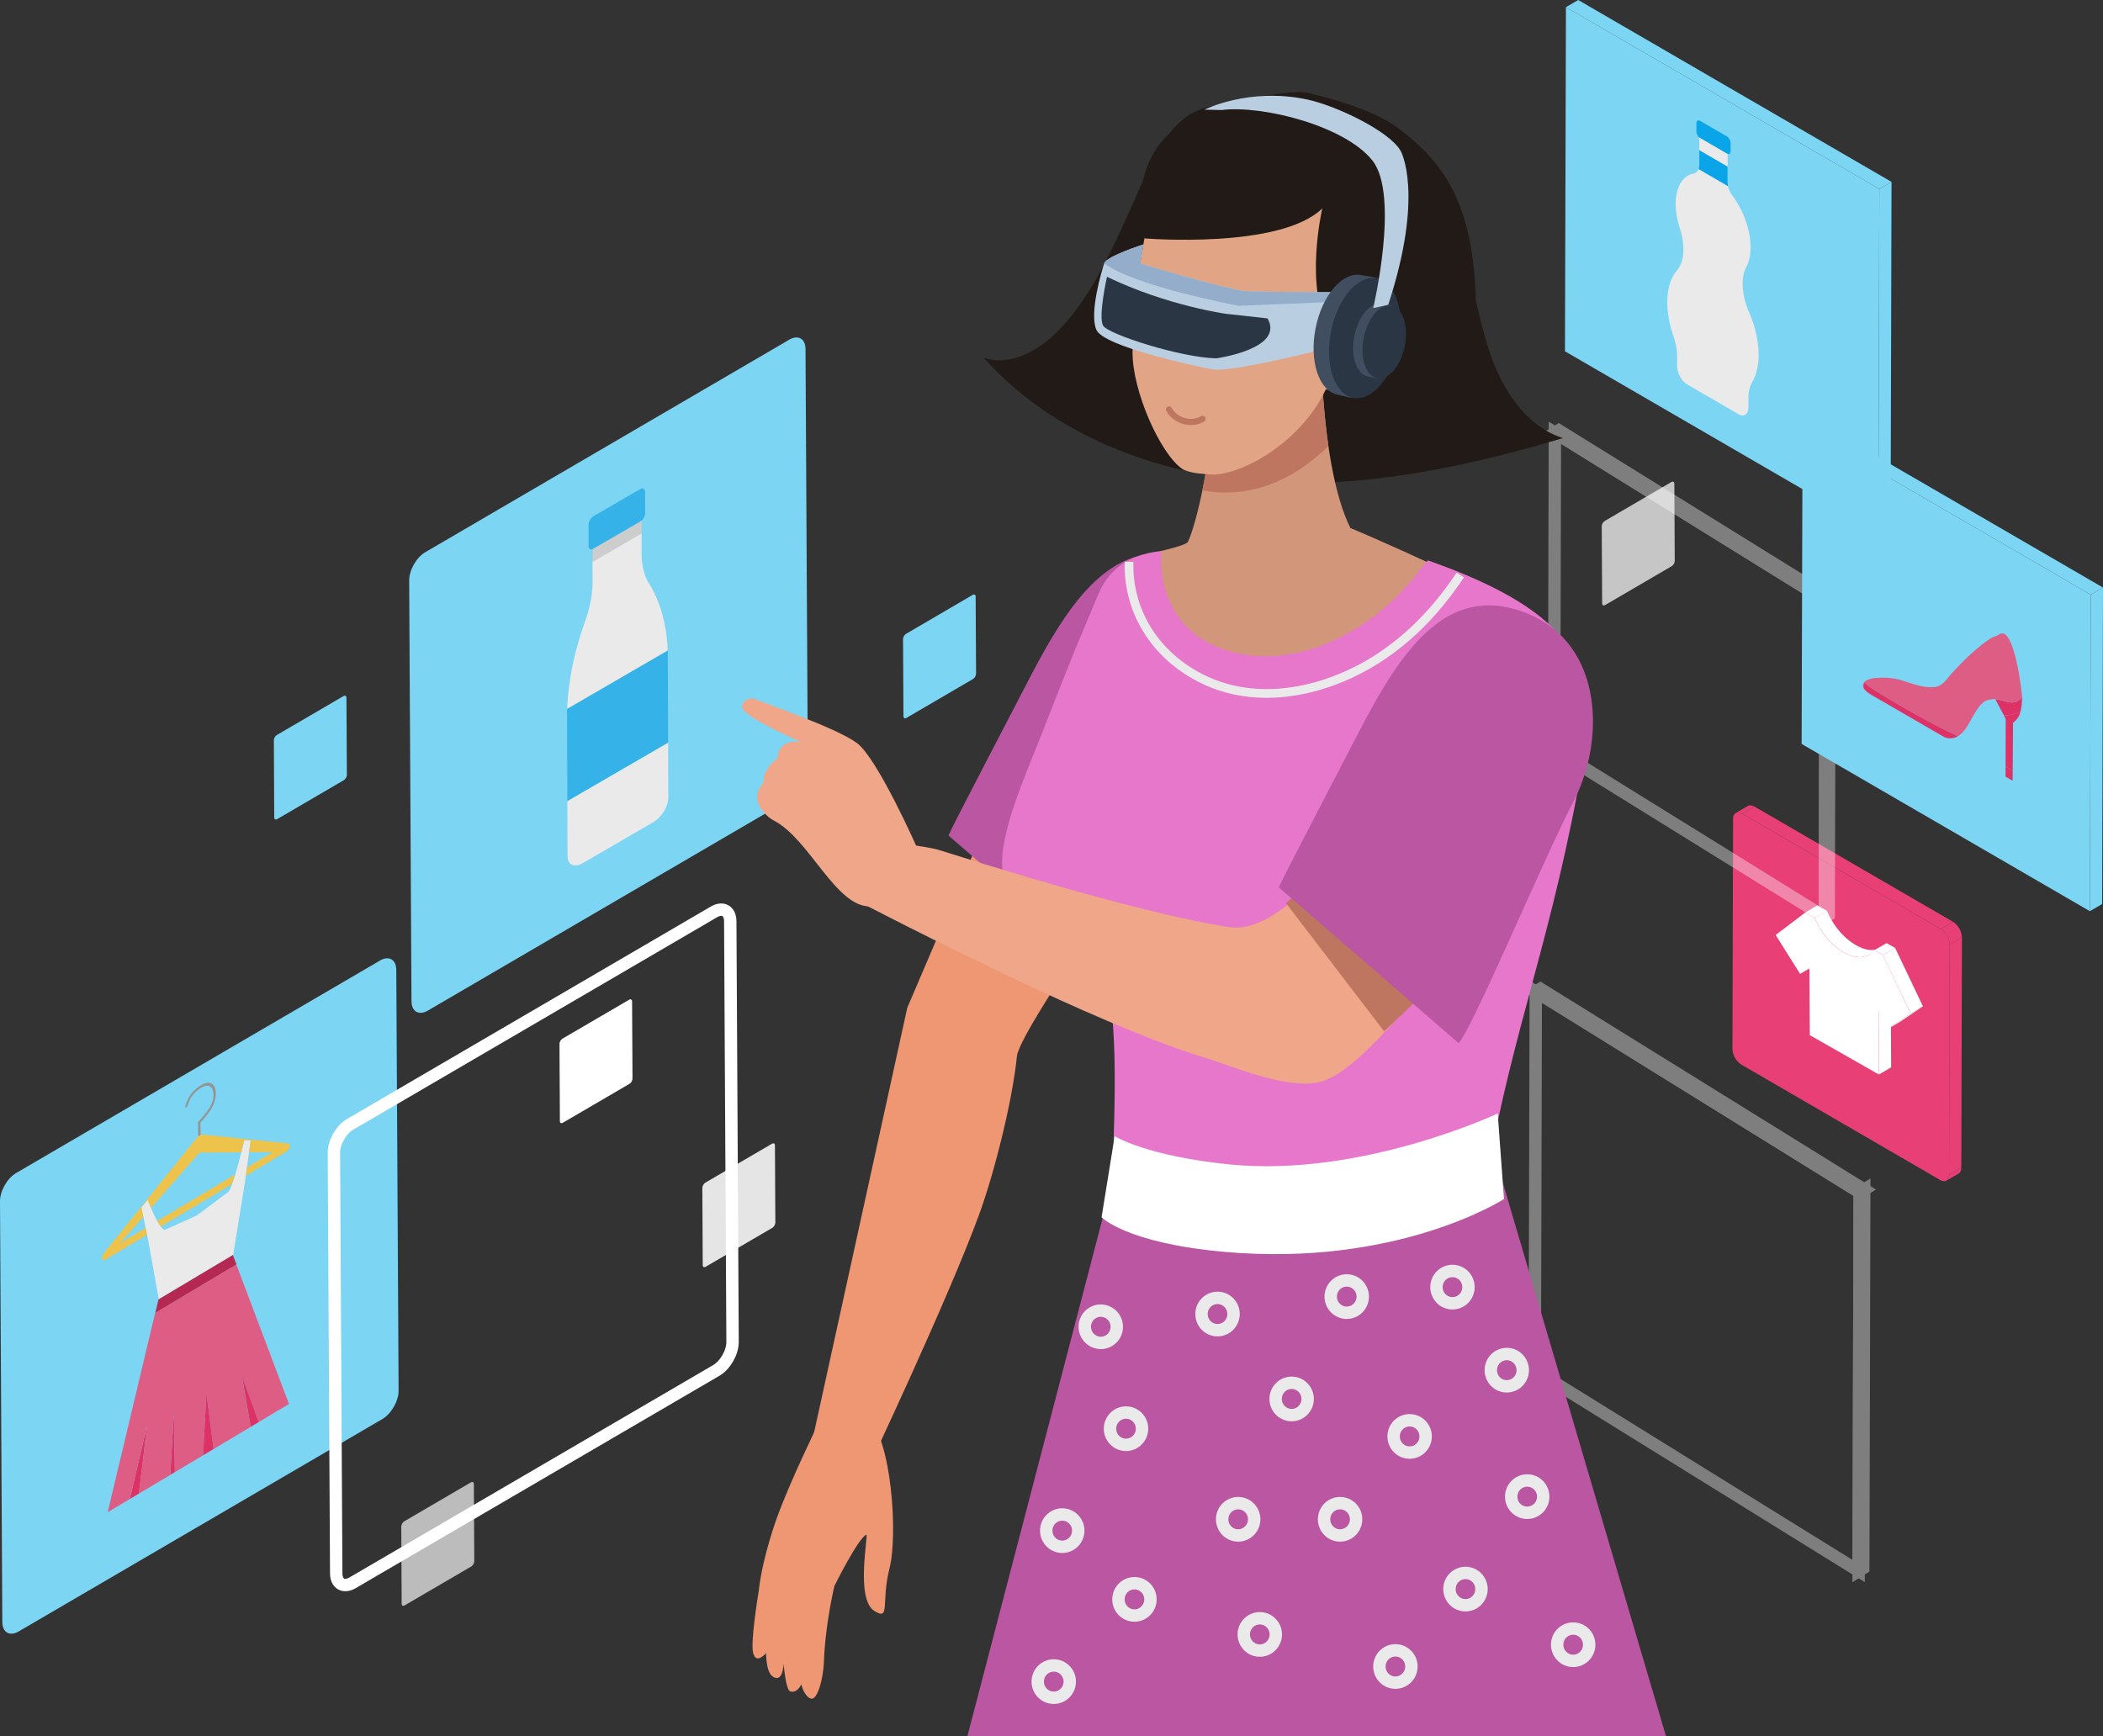 <svg width="241" height="199" viewBox="0 0 241 199" fill="none" xmlns="http://www.w3.org/2000/svg">
<rect x="0" y="0" width="241" height="199" fill="#333333" stroke="none"/>
<g clip-path="url(#clip0_933_12010)">
<g style="mix-blend-mode:overlay">
<path d="M43.532 110.096C44.566 109.49 45.407 109.97 45.414 111.169L45.679 159.386C45.679 160.578 44.85 162.037 43.817 162.643L2.146 186.982C1.113 187.588 0.272 187.101 0.265 185.909L1.32627e-06 137.692C-0.007 136.499 0.821 135.041 1.855 134.441L43.532 110.103V110.096Z" fill="#7DD5F4"/>
</g>
<path d="M16.867 163.296L15.926 171.182L15.867 171.216L14.873 171.808L16.867 163.296Z" fill="#DE3165"/>
<path d="M19.934 161.884L20.04 168.724L19.795 168.871L19.51 169.044L19.934 161.884Z" fill="#DE3165"/>
<path d="M18.404 140.583C18.271 140.409 18.139 140.183 18.006 139.943L26.963 134.594C26.844 134.994 26.725 135.367 26.605 135.694L18.404 140.589V140.583Z" fill="#EDC34B"/>
<path d="M27.983 130.678H28.732L28.54 132.063L28.302 133.795L28.169 134.754L28.063 135.534L26.712 143.88L26.698 143.84L18.199 148.915L16.973 142.121L16.847 141.515L16.688 140.729L16.423 139.437L16.204 138.371L16.927 137.505C16.927 137.505 17.079 137.905 17.298 138.438C17.496 138.904 17.748 139.464 18.006 139.936C18.139 140.183 18.278 140.403 18.404 140.576C18.616 140.856 18.815 141.009 18.967 140.922L19.053 140.889L22.525 139.324L26.062 136.693L26.162 136.639C26.294 136.473 26.447 136.133 26.612 135.687C26.731 135.367 26.851 134.987 26.97 134.588C27.222 133.749 27.467 132.809 27.659 132.063C27.858 131.257 27.99 130.705 27.997 130.671L27.983 130.678Z" fill="#EAEAEA"/>
<path d="M33.124 160.911L28.918 163.422L29.64 162.989L27.718 157.727L28.726 163.542L19.788 168.878L20.034 168.731L19.928 161.89L19.504 169.051L15.92 171.189L16.86 163.303L14.866 171.808L15.853 171.222L12.342 173.32L17.781 150.481L27.082 144.932L26.678 143.853L33.118 160.925L33.124 160.911ZM23.267 166.793L24.479 166.073L23.657 159.666L23.273 166.799" fill="#DE5D84"/>
<path d="M26.692 143.84L27.096 144.919L17.794 150.474L18.165 148.935L18.192 148.915L26.692 143.84Z" fill="#B52852"/>
<path d="M32.992 131.051C33.184 131.071 33.244 131.304 33.144 131.577C33.071 131.757 32.952 131.904 32.826 131.977L28.169 134.754L28.302 133.795L31.236 132.043L28.54 132.063L28.732 130.678H27.983C27.977 130.711 27.851 131.264 27.646 132.07L22.856 132.103L17.298 138.444C17.072 137.918 16.933 137.532 16.927 137.512L16.204 138.378L16.423 139.444L13.76 142.481L16.688 140.736L16.847 141.522L12.057 144.386C11.839 144.512 11.673 144.413 11.673 144.173C11.673 144.006 11.746 143.82 11.865 143.673L22.498 130.465C22.571 130.378 22.644 130.298 22.723 130.238C22.77 130.198 22.816 130.165 22.869 130.138C22.916 130.112 22.955 130.092 22.995 130.078C23.088 130.045 23.174 130.032 23.253 130.039L33.005 131.051H32.992Z" fill="#EDC34B"/>
<path d="M23.061 124.357C23.134 124.31 23.214 124.27 23.293 124.237C23.936 123.917 24.459 124.117 24.658 124.757C24.87 125.443 24.658 126.408 24.121 127.214C23.783 127.707 23.386 128.213 22.968 128.673L22.988 130.072C22.949 130.085 22.902 130.105 22.863 130.132C22.816 130.158 22.77 130.192 22.717 130.232L22.69 128.626L22.776 128.54C23.207 128.074 23.611 127.567 23.949 127.061C24.406 126.388 24.578 125.576 24.399 124.996C24.234 124.45 23.81 124.29 23.273 124.557C23.2 124.59 23.128 124.63 23.061 124.67C22.279 125.123 21.723 125.849 21.491 126.728C21.471 126.801 21.418 126.875 21.365 126.901C21.352 126.908 21.332 126.915 21.319 126.921C21.253 126.928 21.213 126.861 21.239 126.768C21.511 125.742 22.167 124.876 23.068 124.357H23.061Z" fill="#949494"/>
<path d="M23.657 159.666L24.479 166.073L23.273 166.793L23.657 159.666Z" fill="#DE3165"/>
<path d="M27.725 157.721L29.646 162.99L28.918 163.422L28.732 163.536L27.725 157.721Z" fill="#DE3165"/>
<g style="mix-blend-mode:overlay">
<path d="M81.804 104.521C82.838 103.915 83.679 104.394 83.686 105.593L83.951 153.811C83.951 155.003 83.122 156.462 82.089 157.068L40.412 181.407C39.378 182.013 38.537 181.526 38.53 180.334L38.265 132.117C38.265 130.924 39.087 129.466 40.12 128.866L81.797 104.528L81.804 104.521Z" stroke="white" stroke-width="1.42" stroke-miterlimit="10"/>
</g>
<g style="mix-blend-mode:overlay">
<path d="M39.358 79.783C39.551 79.67 39.703 79.763 39.703 79.976L39.749 88.815C39.749 89.035 39.597 89.301 39.411 89.414L31.773 93.877C31.581 93.99 31.428 93.897 31.428 93.684L31.382 84.845C31.382 84.625 31.535 84.359 31.72 84.246L39.358 79.783Z" fill="#7DD5F4"/>
</g>
<g style="mix-blend-mode:overlay">
<path d="M111.464 68.186C111.656 68.073 111.808 68.166 111.808 68.38L111.855 77.219C111.855 77.438 111.702 77.705 111.517 77.818L103.878 82.281C103.686 82.394 103.534 82.301 103.534 82.088L103.487 73.249C103.487 73.029 103.64 72.762 103.825 72.649L111.464 68.186Z" fill="#7DD5F4"/>
</g>
<g style="mix-blend-mode:overlay">
<path d="M72.092 114.586C72.284 114.472 72.436 114.566 72.436 114.779L72.483 123.618C72.483 123.837 72.331 124.104 72.145 124.217L64.507 128.68C64.314 128.793 64.162 128.7 64.162 128.487L64.116 119.648C64.116 119.428 64.268 119.161 64.454 119.048L72.092 114.586Z" fill="white"/>
</g>
<g style="mix-blend-mode:screen" opacity="0.87">
<path d="M88.462 131.091C88.654 130.978 88.807 131.071 88.807 131.284L88.853 140.123C88.853 140.343 88.701 140.609 88.515 140.722L80.877 145.185C80.684 145.298 80.532 145.205 80.532 144.992L80.486 136.153C80.486 135.933 80.638 135.667 80.824 135.554L88.462 131.091Z" fill="white"/>
</g>
<g style="mix-blend-mode:screen" opacity="0.67">
<path d="M53.96 169.903C54.152 169.79 54.304 169.883 54.304 170.096L54.35 178.935C54.35 179.155 54.198 179.422 54.013 179.535L46.374 183.997C46.182 184.111 46.03 184.017 46.03 183.804L45.983 174.965C45.983 174.746 46.136 174.479 46.321 174.366L53.96 169.903Z" fill="white"/>
</g>
<g style="mix-blend-mode:screen" opacity="0.72">
<path d="M191.532 55.251C191.724 55.138 191.877 55.231 191.877 55.444L191.923 64.283C191.923 64.503 191.771 64.769 191.585 64.883L183.947 69.345C183.754 69.459 183.602 69.365 183.602 69.152L183.556 60.313C183.556 60.094 183.708 59.827 183.894 59.714L191.532 55.251Z" fill="white"/>
</g>
<g style="mix-blend-mode:overlay">
<path d="M90.43 38.939C91.463 38.333 92.305 38.812 92.311 40.011L92.576 88.229C92.583 89.421 91.748 90.88 90.715 91.486L49.037 115.824C48.004 116.43 47.163 115.944 47.156 114.752L46.891 66.534C46.891 65.342 47.712 63.883 48.746 63.284L90.423 38.946L90.43 38.939Z" fill="#7DD5F4"/>
</g>
<path d="M65.017 91.812L76.57 85.105L76.59 91.399C76.59 92.405 75.828 93.671 74.881 94.223L66.752 98.946C65.805 99.499 65.037 99.119 65.037 98.113L65.017 91.819V91.812Z" fill="#EAEAEA"/>
<path opacity="0.2" d="M73.536 59.661L73.543 61.119H73.536L73.53 59.667L73.536 59.661Z" fill="#585857"/>
<path d="M73.536 59.647C73.477 59.714 73.417 59.76 73.357 59.794L68.031 62.884C67.998 62.904 67.958 62.924 67.925 62.938V62.918H67.898L73.536 59.647Z" fill="#3CA0CB"/>
<path d="M73.351 56.064C73.669 55.877 73.927 56.031 73.927 56.397V58.795C73.934 59.094 73.768 59.441 73.536 59.661L67.898 62.924H67.925C67.925 62.924 67.905 62.944 67.898 62.951C67.64 63.031 67.448 62.878 67.448 62.558V60.16C67.441 59.794 67.7 59.347 68.018 59.161L73.344 56.07L73.351 56.064Z" fill="#35B2E8"/>
<path d="M76.524 74.554L76.57 85.105L65.017 91.812L64.984 82.147V81.248L76.524 74.554Z" fill="#35B2E8"/>
<path d="M74.397 66.907C75.676 68.966 76.398 71.557 76.517 74.547L64.997 81.235C65.109 78.104 65.805 74.694 67.05 71.204C67.62 69.612 67.912 68.1 67.905 66.734L67.892 62.938L67.918 64.37L73.523 61.119V63.471C73.536 64.836 73.828 66.008 74.384 66.907H74.397Z" fill="#EAEAEA"/>
<path d="M73.53 59.667V61.126L67.932 64.376V62.938C67.932 62.938 67.998 62.911 68.031 62.885L73.357 59.794C73.417 59.761 73.477 59.714 73.53 59.661V59.667Z" fill="#CDCDCD"/>
<g style="mix-blend-mode:screen">
<path d="M224.464 134.495L223.066 135.314C223.252 135.207 223.365 134.981 223.365 134.654L224.762 133.835C224.762 134.162 224.65 134.388 224.464 134.495Z" fill="#E83F77"/>
<path d="M198.912 93.184L200.31 92.365C200.495 92.259 200.754 92.272 201.039 92.432L199.641 93.251C199.356 93.085 199.098 93.071 198.912 93.178V93.184Z" fill="#E83F77"/>
<path d="M223.431 108.245L224.835 107.432L224.762 133.829L223.358 134.648L223.431 108.245Z" fill="#E83F77"/>
<path d="M199.641 93.251L201.039 92.432L223.815 105.653L222.411 106.473L199.641 93.251Z" fill="#E83F77"/>
<path d="M222.411 106.473C222.98 106.799 223.431 107.598 223.431 108.251L223.358 134.654C223.358 135.307 222.901 135.574 222.331 135.241L199.555 122.019C198.992 121.693 198.535 120.893 198.535 120.241L198.607 93.837C198.607 93.184 199.071 92.925 199.634 93.251L222.411 106.473Z" fill="#E83F77"/>
<path d="M222.411 106.473L223.808 105.653C224.378 105.98 224.829 106.779 224.829 107.432L223.431 108.251C223.431 107.598 222.98 106.806 222.411 106.473Z" fill="#E83F77"/>
<path d="M207.372 110.915L208.77 110.096L207.703 110.809L206.305 111.622L207.372 110.915Z" fill="white"/>
<path d="M206.875 104.588L208.273 103.768L209.373 104.395L207.968 105.214L206.875 104.588Z" fill="white"/>
<path d="M215.282 115.798L216.68 114.979L216.72 122.332L215.322 123.151L215.282 115.798Z" fill="white"/>
<path d="M215.627 108.597L214.229 109.417C213.679 109.736 212.712 109.956 211.281 109.144C208.962 107.798 208.021 105.34 207.975 105.214L209.373 104.395C209.419 104.521 210.36 106.979 212.679 108.324C214.11 109.144 215.07 108.924 215.627 108.597Z" fill="white"/>
<path d="M218.966 116.151L220.363 115.338L217.786 117.083L216.389 117.903L218.966 116.151Z" fill="white"/>
<path d="M214.805 108.904L216.203 108.091L217.177 108.644L215.772 109.463L214.805 108.904Z" fill="white"/>
<path d="M215.772 109.463L217.177 108.644L220.364 115.338L218.966 116.151L215.772 109.463Z" fill="white"/>
<path d="M215.772 109.463L218.959 116.157L216.382 117.909L215.276 115.804L215.315 123.151L207.399 118.642L207.359 110.922L206.292 111.628L203.49 107.165L206.869 104.594L207.962 105.214C208.008 105.34 208.949 107.798 211.268 109.144C213.659 110.509 214.739 108.99 214.792 108.911L215.766 109.463H215.772Z" fill="white"/>
</g>
<g style="mix-blend-mode:overlay" opacity="0.37">
<path d="M209.22 68.832L209.121 105.107L178.097 85.877L178.189 49.596L209.22 68.832Z" stroke="white" stroke-width="1.42" stroke-miterlimit="10"/>
<path d="M209.22 68.833L209.658 68.553L209.565 104.834L209.121 105.107L209.22 68.833Z" stroke="white" stroke-width="1.42" stroke-miterlimit="10"/>
<path d="M178.189 49.596L178.633 49.323L209.658 68.553L209.22 68.833L178.189 49.596Z" stroke="white" stroke-width="1.42" stroke-miterlimit="10"/>
</g>
<g style="mix-blend-mode:overlay" opacity="0.37">
<path d="M213.116 136.666L212.997 180.061L175.884 157.055L175.997 113.66L213.116 136.666Z" stroke="white" stroke-width="1.42" stroke-miterlimit="10"/>
<path d="M213.116 136.666L213.639 136.34L213.527 179.728L212.997 180.061L213.116 136.666Z" stroke="white" stroke-width="1.42" stroke-miterlimit="10"/>
<path d="M175.997 113.66L176.527 113.333L213.639 136.34L213.116 136.666L175.997 113.66Z" stroke="white" stroke-width="1.42" stroke-miterlimit="10"/>
</g>
<g style="mix-blend-mode:overlay">
<path d="M215.368 21.661L215.256 61.106L179.342 40.264L179.455 0.819L215.368 21.661Z" fill="#7DD5F4"/>
<path d="M215.368 21.661L216.766 20.848L216.66 60.293L215.256 61.106L215.368 21.661Z" fill="#7DD5F4"/>
<path d="M179.455 0.819L180.859 0L216.766 20.848L215.368 21.661L179.455 0.819Z" fill="#7DD5F4"/>
</g>
<path d="M197.971 19.083V20.782C197.971 20.962 197.991 21.155 198.038 21.348L194.659 19.383C194.705 19.243 194.738 19.083 194.738 18.897V17.205L197.978 19.083H197.971Z" fill="#0AA4E8"/>
<path d="M200.449 35.802C201.131 37.374 201.536 39.086 201.536 40.684C201.536 41.85 201.31 42.829 200.919 43.562C200.886 43.635 200.847 43.701 200.807 43.768C200.615 44.088 200.482 44.481 200.416 44.934C200.383 45.14 200.37 45.353 200.37 45.586V46.672C200.37 47.478 199.853 47.838 199.223 47.471L193.327 44.048C192.698 43.681 192.194 42.736 192.194 41.923V40.837C192.194 40.611 192.181 40.371 192.155 40.131C192.095 39.605 191.963 39.059 191.771 38.519C191.731 38.406 191.698 38.3 191.658 38.186C191.274 37.001 191.062 35.775 191.068 34.609C191.068 33.011 191.486 31.772 192.175 30.999C192.208 30.959 192.248 30.919 192.274 30.879C192.976 29.94 193.109 28.368 192.652 26.656C192.612 26.497 192.559 26.337 192.506 26.17C192.201 25.231 192.029 24.272 192.029 23.366C192.029 21.355 192.883 20.089 194.142 19.869C194.374 19.829 194.546 19.656 194.646 19.39L198.024 21.355C198.117 21.727 198.289 22.101 198.521 22.413C199.787 24.119 200.635 26.39 200.615 28.408C200.601 29.301 200.429 30.04 200.124 30.606C200.071 30.706 200.025 30.806 199.979 30.913C199.508 32.098 199.647 33.85 200.336 35.562C200.37 35.642 200.403 35.722 200.442 35.802H200.449Z" fill="#EAEAEA"/>
<path d="M197.885 15.626C198.124 15.766 198.322 16.106 198.322 16.386V17.351C198.322 17.591 198.177 17.704 197.978 17.644C197.945 17.631 197.912 17.618 197.879 17.598L194.844 15.833C194.811 15.813 194.778 15.793 194.745 15.766C194.553 15.6 194.407 15.32 194.407 15.08V14.114C194.407 13.835 194.606 13.721 194.844 13.861L197.879 15.626H197.885Z" fill="#0AA4E8"/>
<path d="M197.978 17.645V19.083L194.745 17.205V15.766C194.778 15.793 194.811 15.813 194.844 15.833L197.879 17.598C197.912 17.618 197.945 17.631 197.978 17.645Z" fill="#EAEAEA"/>
<g style="mix-blend-mode:overlay">
<path d="M239.602 68.16L239.496 104.435L206.464 85.265L206.57 48.983L239.602 68.16Z" fill="#7DD5F4"/>
<path d="M239.602 68.16L241 67.341L240.901 103.615L239.496 104.434L239.602 68.16Z" fill="#7DD5F4"/>
<path d="M206.57 48.983L207.968 48.164L241 67.341L239.602 68.16L206.57 48.983Z" fill="#7DD5F4"/>
</g>
<path d="M231.732 79.843C231.732 79.843 231.732 80.056 231.712 80.362C231.712 80.376 231.712 80.382 231.712 80.396C231.692 80.722 231.646 81.142 231.553 81.515C230.977 81.868 230.334 82.014 229.638 81.988C229.373 81.495 228.936 80.669 228.658 80.136C229.088 80.163 229.453 80.309 230.069 80.456C231.261 80.749 231.719 79.889 231.738 79.843H231.732Z" fill="#DE3165"/>
<path d="M229.718 72.669C231.069 73.455 231.699 79.523 231.732 79.843C231.705 79.89 231.255 80.749 230.062 80.456C229.453 80.302 229.082 80.156 228.651 80.136C228.399 80.123 228.128 80.149 227.77 80.243C226.809 80.496 226.147 82.114 225.398 83.3C224.252 85.125 222.994 84.579 222.742 84.439C222.921 84.532 223.59 84.832 224.372 84.366C224.259 84.319 222.099 83.386 217.641 80.795C214.05 78.711 213.679 78.278 213.672 78.191C213.652 78.218 213.633 78.244 213.619 78.278C213.348 78.937 213.619 79.144 215.421 80.189C215.249 80.089 214.891 79.923 214.534 79.716C214.123 79.477 213.705 79.183 213.566 78.871C213.169 78.005 214.441 77.751 214.779 77.718C215.759 77.625 216.879 77.638 217.992 77.998C219.337 78.431 220.648 78.917 221.828 78.724C222.695 78.584 223.159 77.718 223.736 77.092C225.08 75.633 226.518 74.228 228.121 73.162C228.393 72.976 228.797 72.929 229.049 72.736C229.287 72.556 229.512 72.543 229.718 72.663V72.669Z" fill="#DE5D84"/>
<path d="M230.652 88.322C230.652 88.788 230.645 89.188 230.645 89.488L229.83 89.015V87.849L230.652 88.322Z" fill="#DE3165"/>
<path d="M229.632 81.988C230.327 82.014 230.97 81.868 231.546 81.515C231.632 81.168 231.679 80.782 231.705 80.469C231.666 80.989 231.573 81.701 231.328 82.121C231.01 82.66 230.705 82.82 230.692 82.827C230.692 83.733 230.659 87.962 230.645 89.488C230.645 89.188 230.645 88.788 230.652 88.322L229.837 87.849L229.85 82.407L229.632 81.994V81.988Z" fill="#DE3165"/>
<path d="M213.679 78.192C213.679 78.192 213.693 78.171 213.7 78.171C213.7 78.178 213.686 78.185 213.679 78.192Z" fill="#DE3165"/>
<path d="M217.647 80.802C222.106 83.393 224.266 84.319 224.378 84.372C223.596 84.832 222.921 84.539 222.748 84.445C222.735 84.439 222.729 84.432 222.722 84.432L215.435 80.203C213.626 79.157 213.361 78.95 213.633 78.291C213.646 78.258 213.666 78.231 213.686 78.204C213.692 78.291 214.063 78.724 217.654 80.809L217.647 80.802Z" fill="#DE3165"/>
<path d="M99.254 168.791L92.669 167.019L103.971 115.505L121.262 75.067L136.214 90.727C136.214 90.727 116.876 117.729 116.538 121.053C116.015 126.255 113.928 134.475 112.239 139.111C108.721 148.775 99.254 168.791 99.254 168.791Z" fill="#EF9673"/>
<path d="M92.881 194.662C93.656 195.021 94.358 192.37 94.424 190.405C94.57 186.142 95.624 181.766 95.624 181.766C95.624 181.766 98.333 176.311 99.274 175.898C99.565 175.772 97.989 183.292 100.208 184.644C102.083 185.789 100.943 183.658 101.93 179.788C102.924 175.918 102.169 164.875 99.439 162.457L93.596 163.542C93.596 163.542 90.536 169.804 89.058 173.893C89.058 173.893 87.376 178.403 86.952 182.326C86.952 182.326 85.825 189.027 86.402 189.679C86.402 189.679 86.64 190.698 87.793 189.473C87.793 189.473 87.753 191.717 88.614 192.197C89.476 192.677 89.734 191.671 89.807 190.705C89.807 190.705 90.025 193.669 90.562 193.856C90.562 193.856 91.271 194.162 91.834 193.05C91.834 193.05 92.073 194.295 92.881 194.675V194.662Z" fill="#EF9673"/>
<path d="M129.318 113.626C131.292 111.062 139.036 92.465 142.442 85.971C146.291 78.631 145.9 66.861 135.856 63.904C127.052 61.313 122.01 69.905 117.439 78.777C115.551 82.441 109.092 94.756 108.694 95.762L129.318 113.626Z" fill="#BB57A2"/>
<path d="M192.367 203.927C192.367 203.927 182.343 220.772 144.164 218.847C115.558 217.401 109.324 204.886 109.324 204.886L127.741 134.328L171.372 132.683L192.373 203.927H192.367Z" fill="#BB57A2"/>
<path d="M121.494 37.68C119.215 40.098 115.836 42.096 112.716 40.99C120.613 49.843 132.478 54.359 144.25 55.211C156.023 56.064 167.795 53.566 179.117 50.209C174.87 48.883 172.154 44.647 170.723 40.404C169.292 36.155 168.776 31.612 167 27.496C163.416 19.19 154.969 13.741 146.284 12.356C143.064 11.843 138.712 11.357 135.896 13.435C132.789 15.72 131.179 20.422 129.629 23.792C127.383 28.668 125.224 33.73 121.5 37.68H121.494Z" fill="#211A16"/>
<path d="M141.441 88.901L139.58 89.561L143.608 88.322L145.469 87.663L141.441 88.901Z" fill="#14227F"/>
<path d="M123.276 94.47L121.414 95.129L125.449 93.891L127.304 93.231L123.276 94.47Z" fill="#14227F"/>
<path d="M154.764 60.54C151.08 53.187 151.332 36.908 151.332 36.908C151.332 36.908 139.235 44.341 139.149 46.04C138.725 52.834 137.201 59.774 136.141 62.092C135.89 62.638 131.186 63.511 129.675 64.037L133.114 77.618L156.612 75.713L176.792 71.244C172.644 68.213 154.36 60.28 154.771 60.54H154.764Z" fill="#D2967B"/>
<path d="M139.142 46.033C138.924 49.616 138.394 53.24 137.791 56.204C141.276 56.87 146.642 56.557 152.233 51.128C151.22 44.128 151.332 36.901 151.332 36.901C151.332 36.901 139.235 44.334 139.149 46.033H139.142Z" fill="#BE7660"/>
<path d="M133.101 63.164C132.749 67.967 134.876 72.156 139.268 74.055C143.654 75.953 148.835 75.374 153.128 73.269C157.42 71.164 160.342 68.54 163.197 64.683C163.389 64.73 163.509 64.183 163.701 64.25C180.859 70.305 183.211 76.679 181.475 86.857C177.938 107.625 173.433 117.356 170.207 135.847C162.489 144.932 128.814 143.853 127.529 133.902C127.761 125.789 128.244 115.345 126.151 110.216C123.899 104.701 115.492 105.74 114.875 99.652C114.465 95.596 117.506 88.895 119.453 83.933C124.031 72.25 122.792 75.493 125.886 68.067C127.324 64.616 130.258 63.424 133.107 63.164H133.101Z" fill="#E777CB"/>
<path d="M129.384 64.39C129.238 70.345 132.643 75.36 137.983 77.911C143.323 80.462 149.557 79.683 154.903 77.152C160.249 74.621 164.337 70.445 167.345 65.902" stroke="#EAEAEA" stroke-miterlimit="10"/>
<path d="M131.603 25.084C131.603 25.084 129.841 32.778 129.788 40.351C129.755 44.827 132.968 51.981 135.446 53.719C135.446 53.719 136.095 54.285 138.831 54.385C142.21 54.499 149.06 50.762 151.948 44.607C151.948 44.607 154.267 45.5 155.87 42.669C157.473 39.831 156.884 35.056 153.167 37.26C153.167 37.26 156.804 24.332 151.147 22.34C145.482 20.355 133.995 15.7 131.597 25.084H131.603Z" fill="#E1A586"/>
<path d="M152.445 38.193C152.611 38.479 153.134 37.767 153.485 37.427C156.526 35.082 169.233 40.344 169.133 34.829C168.921 22.933 165.119 18.517 160.554 14.927C157.937 12.869 153.479 11.463 149.616 10.597C148.636 10.377 142.283 11.05 138.036 12.762C127.999 16.812 131.159 27.323 131.159 27.323C131.159 27.323 146.721 28.601 151.538 23.879C151.538 23.879 149.378 32.971 152.445 38.193Z" fill="#211A16"/>
<path d="M153.015 33.49C153.015 33.49 147.397 33.511 142.872 33.377C141.223 33.331 131.444 30.466 130.669 30.187L131.007 28.022C131.007 28.022 126.833 29.361 126.549 30.167C126.264 30.979 124.793 35.922 125.648 37.813C126.502 39.705 136.605 41.87 138.871 42.323C141.13 42.782 153.055 39.672 153.055 39.672L153.008 33.49H153.015Z" fill="#BACEE2"/>
<path d="M126.86 31.719C126.86 31.719 125.82 36.341 126.423 37.334C127.026 38.32 135.287 40.984 139.381 41.071C139.381 41.071 147.258 39.998 145.257 36.495C145.257 36.495 141.839 36.115 140.461 35.962C140.461 35.962 133.703 35.029 126.86 31.725V31.719Z" fill="#2B3644"/>
<path d="M141.932 35.049L153.022 34.59V33.49C153.022 33.49 147.397 33.511 142.872 33.377C141.223 33.331 131.444 30.466 130.669 30.187L131.007 28.022C131.007 28.022 126.833 29.361 126.549 30.167C126.549 30.167 128.662 32.405 141.925 35.049H141.932Z" fill="#93ADCB"/>
<path d="M158.527 39.165C156.957 47.078 155.433 45.666 153.287 45.233C151.14 44.8 150.014 41.383 150.769 37.6C151.518 33.817 153.863 31.099 156.009 31.532C158.149 31.965 160.097 31.259 158.527 39.165Z" fill="#404E60"/>
<path d="M160.296 39.525C159.547 43.309 157.195 46.026 155.055 45.593C152.916 45.16 151.783 41.743 152.538 37.96C153.287 34.176 155.638 31.459 157.778 31.892C159.918 32.325 161.051 35.742 160.302 39.532L160.296 39.525Z" fill="#2B3644"/>
<path d="M159.918 39.452C158.964 44.248 158.037 43.395 156.738 43.135C155.44 42.876 154.751 40.797 155.208 38.499C155.665 36.201 157.089 34.556 158.388 34.816C159.693 35.076 160.872 34.649 159.918 39.452Z" fill="#404E60"/>
<path d="M160.991 39.665C160.534 41.963 159.11 43.608 157.811 43.348C156.506 43.089 155.824 41.01 156.281 38.712C156.738 36.414 158.162 34.769 159.461 35.029C160.759 35.289 161.442 37.367 160.985 39.665H160.991Z" fill="#2B3644"/>
<path d="M157.367 35.309C157.367 35.309 160.422 22.387 157.281 18.404C154.141 14.421 144.681 12.029 139.997 12.609L138.029 12.569C138.029 12.569 143.104 9.998 149.742 11.39C153.088 12.089 159.282 15.04 160.528 17.325C160.528 17.325 163.264 22.18 159.09 34.929L157.367 35.309Z" fill="#BACEE2"/>
<path d="M130.875 163.749C130.875 164.768 130.053 165.6 129.039 165.6C128.026 165.6 127.204 164.775 127.204 163.749C127.204 162.723 128.026 161.897 129.039 161.897C130.053 161.897 130.875 162.723 130.875 163.749Z" stroke="#EAEAEA" stroke-width="1.42" stroke-miterlimit="10"/>
<path d="M131.842 183.312C131.842 184.331 131.02 185.163 130.007 185.163C128.993 185.163 128.172 184.337 128.172 183.312C128.172 182.286 128.993 181.46 130.007 181.46C131.02 181.46 131.842 182.286 131.842 183.312Z" stroke="#EAEAEA" stroke-width="1.42" stroke-miterlimit="10"/>
<path d="M127.854 152.745C127.483 153.698 126.416 154.164 125.475 153.784C124.535 153.405 124.071 152.339 124.442 151.386C124.813 150.434 125.879 149.968 126.82 150.347C127.761 150.72 128.225 151.793 127.854 152.745Z" stroke="#EAEAEA" stroke-width="1.42" stroke-miterlimit="10"/>
<path d="M163.376 164.635C163.376 165.654 162.555 166.486 161.541 166.486C160.528 166.486 159.706 165.66 159.706 164.635C159.706 163.609 160.528 162.783 161.541 162.783C162.555 162.783 163.376 163.609 163.376 164.635Z" stroke="#EAEAEA" stroke-width="1.42" stroke-miterlimit="10"/>
<path d="M161.747 191.005C161.747 192.024 160.925 192.856 159.911 192.856C158.898 192.856 158.076 192.031 158.076 191.005C158.076 189.979 158.898 189.153 159.911 189.153C160.925 189.153 161.747 189.979 161.747 191.005Z" stroke="#EAEAEA" stroke-width="1.42" stroke-miterlimit="10"/>
<path d="M176.851 171.535C176.851 172.554 176.03 173.387 175.016 173.387C174.003 173.387 173.181 172.561 173.181 171.535C173.181 170.51 174.003 169.684 175.016 169.684C176.03 169.684 176.851 170.51 176.851 171.535Z" stroke="#EAEAEA" stroke-width="1.42" stroke-miterlimit="10"/>
<path d="M169.776 182.133C169.776 183.152 168.954 183.984 167.941 183.984C166.927 183.984 166.106 183.158 166.106 182.133C166.106 181.107 166.927 180.281 167.941 180.281C168.954 180.281 169.776 181.107 169.776 182.133Z" stroke="#EAEAEA" stroke-width="1.42" stroke-miterlimit="10"/>
<path d="M156.168 148.609C156.168 149.628 155.347 150.46 154.333 150.46C153.32 150.46 152.498 149.635 152.498 148.609C152.498 147.583 153.32 146.757 154.333 146.757C155.347 146.757 156.168 147.583 156.168 148.609Z" stroke="#EAEAEA" stroke-width="1.42" stroke-miterlimit="10"/>
<path d="M168.285 147.523C168.285 148.542 167.464 149.375 166.45 149.375C165.437 149.375 164.615 148.549 164.615 147.523C164.615 146.497 165.437 145.671 166.45 145.671C167.464 145.671 168.285 146.497 168.285 147.523Z" stroke="#EAEAEA" stroke-width="1.42" stroke-miterlimit="10"/>
<path d="M174.347 156.289C174.758 157.221 174.347 158.314 173.42 158.733C172.492 159.146 171.412 158.733 171.001 157.794C170.591 156.855 171.001 155.769 171.929 155.349C172.856 154.937 173.936 155.349 174.347 156.289Z" stroke="#EAEAEA" stroke-width="1.42" stroke-miterlimit="10"/>
<path d="M155.407 174.133C155.407 175.152 154.585 175.985 153.571 175.985C152.558 175.985 151.736 175.159 151.736 174.133C151.736 173.107 152.558 172.281 153.571 172.281C154.585 172.281 155.407 173.107 155.407 174.133Z" stroke="#EAEAEA" stroke-width="1.42" stroke-miterlimit="10"/>
<path d="M146.205 187.328C146.205 188.347 145.383 189.18 144.369 189.18C143.356 189.18 142.534 188.354 142.534 187.328C142.534 186.302 143.356 185.476 144.369 185.476C145.383 185.476 146.205 186.302 146.205 187.328Z" stroke="#EAEAEA" stroke-width="1.42" stroke-miterlimit="10"/>
<path d="M182.118 188.507C182.118 189.526 181.297 190.359 180.283 190.359C179.269 190.359 178.448 189.533 178.448 188.507C178.448 187.481 179.269 186.655 180.283 186.655C181.297 186.655 182.118 187.481 182.118 188.507Z" stroke="#EAEAEA" stroke-width="1.42" stroke-miterlimit="10"/>
<path d="M143.727 174.133C143.727 175.152 142.905 175.985 141.892 175.985C140.878 175.985 140.057 175.159 140.057 174.133C140.057 173.107 140.878 172.281 141.892 172.281C142.905 172.281 143.727 173.107 143.727 174.133Z" stroke="#EAEAEA" stroke-width="1.42" stroke-miterlimit="10"/>
<path d="M122.593 192.736C122.593 193.756 121.772 194.588 120.758 194.588C119.745 194.588 118.923 193.762 118.923 192.736C118.923 191.711 119.745 190.885 120.758 190.885C121.772 190.885 122.593 191.711 122.593 192.736Z" stroke="#EAEAEA" stroke-width="1.42" stroke-miterlimit="10"/>
<path d="M149.855 160.339C149.855 161.358 149.033 162.19 148.02 162.19C147.006 162.19 146.185 161.364 146.185 160.339C146.185 159.313 147.006 158.487 148.02 158.487C149.033 158.487 149.855 159.313 149.855 160.339Z" stroke="#EAEAEA" stroke-width="1.42" stroke-miterlimit="10"/>
<path d="M123.567 175.432C123.567 176.451 122.746 177.283 121.732 177.283C120.719 177.283 119.897 176.458 119.897 175.432C119.897 174.406 120.719 173.58 121.732 173.58C122.746 173.58 123.567 174.406 123.567 175.432Z" stroke="#EAEAEA" stroke-width="1.42" stroke-miterlimit="10"/>
<path d="M141.362 150.607C141.362 151.626 140.54 152.459 139.527 152.459C138.513 152.459 137.692 151.633 137.692 150.607C137.692 149.581 138.513 148.755 139.527 148.755C140.54 148.755 141.362 149.581 141.362 150.607Z" stroke="#EAEAEA" stroke-width="1.42" stroke-miterlimit="10"/>
<path d="M127.741 130.218C127.741 130.218 131.305 132.496 140.931 133.462C156.049 134.974 171.637 127.621 171.637 127.621L172.353 137.425C172.353 137.425 160.249 145.252 140.322 143.48C129.086 142.481 126.237 139.517 126.237 139.517L127.741 130.218Z" fill="white"/>
<path d="M100.605 95.895C102.01 96.708 105.952 96.894 107.694 97.447C111.179 98.546 114.663 99.619 118.148 100.651C121.633 101.677 125.124 102.663 128.602 103.569C130.338 104.022 132.074 104.455 133.79 104.854C135.505 105.254 137.215 105.62 138.877 105.92C139.706 106.073 140.52 106.246 141.309 106.306C146.503 106.693 152.743 98.447 154.492 96.561C156.844 94.024 156.533 94.21 157.997 91.1C159.434 88.042 160.508 85.831 163.091 83.38C165.417 81.168 168.524 79.81 171.717 79.597C173.512 79.477 175.4 79.743 176.891 80.769C183.489 85.305 174.354 99.033 171.001 103.189C166.887 108.291 166.622 109.89 159.898 117.01C157.904 119.122 154.499 122.872 151.769 123.851C148.073 125.183 141.527 122.285 137.943 121.186C136.943 120.88 135.982 120.554 135.042 120.227C133.167 119.561 131.365 118.855 129.596 118.136C127.827 117.41 126.085 116.664 124.356 115.904C120.904 114.386 117.519 112.807 114.16 111.195C110.801 109.583 107.469 107.945 104.156 106.273C102.5 105.44 100.851 104.594 99.201 103.748L100.605 95.902V95.895Z" fill="#EFA689"/>
<path d="M105.11 97.194C105.11 97.194 100.579 86.943 98.214 85.171C95.849 83.4 87.084 80.402 86.223 80.023C86.223 80.023 85.097 80.023 85.037 81.055C84.977 82.088 91.834 85.078 91.834 85.078C91.834 85.078 89.939 84.599 89.25 86.097L89.038 87.01C89.038 87.01 88.29 87.27 87.601 88.768L87.455 89.781C87.455 89.781 87.382 89.861 87.276 89.987C86.66 90.727 86.6 91.792 87.144 92.585C87.508 93.124 88.025 93.711 88.687 94.05C92.781 96.175 95.789 104.002 99.751 103.888L105.11 97.181V97.194Z" fill="#EFA689"/>
<path d="M147.364 103.502L158.626 118.216L162.807 114.213L148.755 102.316L147.364 103.502Z" fill="#BE7660"/>
<path d="M167.172 119.575C169.147 117.01 176.891 98.413 180.296 91.919C184.145 84.579 183.754 72.809 173.711 69.852C164.907 67.261 159.865 75.853 155.294 84.725C153.406 88.389 146.947 100.704 146.549 101.71L167.172 119.575Z" fill="#BB57A2"/>
<path d="M133.975 46.932C134.677 48.251 136.532 48.77 137.811 48.011" stroke="#BE7660" stroke-width="0.71" stroke-linecap="round" stroke-linejoin="round"/>
</g>
<defs>
<clipPath id="clip0_933_12010">
<rect width="241" height="219" fill="white"/>
</clipPath>
</defs>
</svg>
